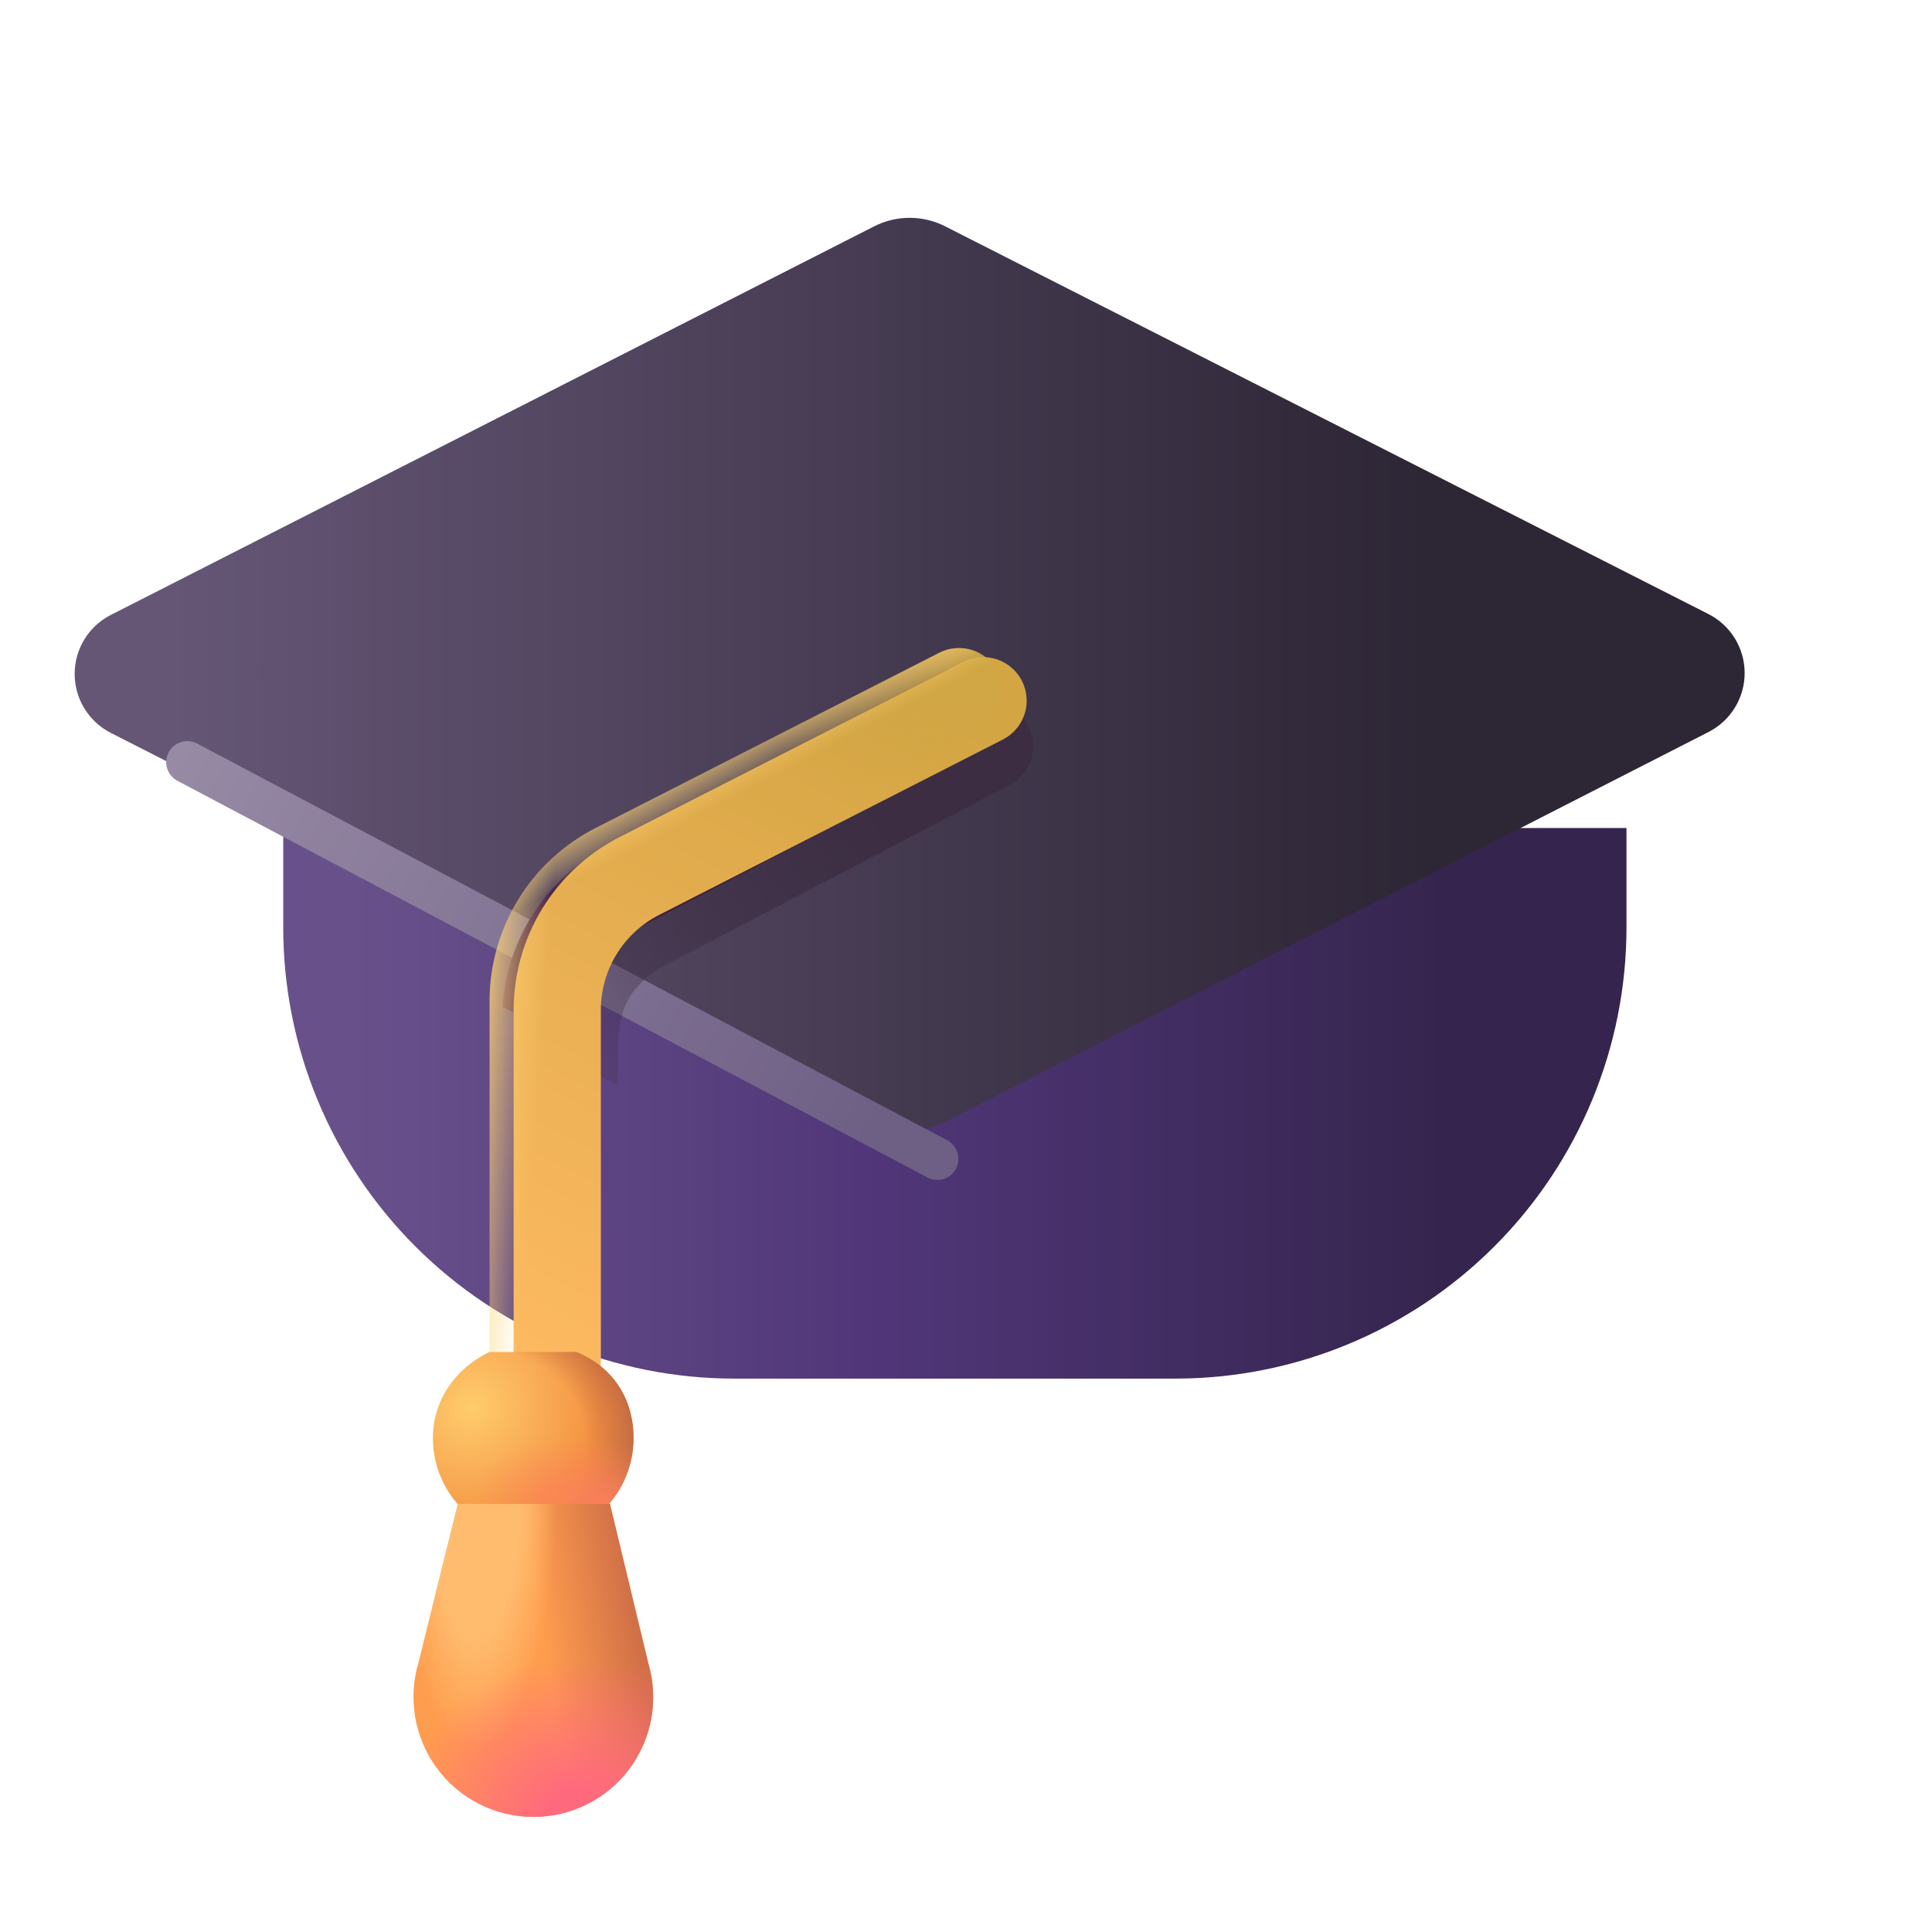 <?xml version="1.0" encoding="UTF-8"?> <svg xmlns="http://www.w3.org/2000/svg" width="143" height="143" viewBox="0 0 143 143" fill="none"><g filter="url(#filter0_i_6540_472)"><path d="M121.5 62.4H22.077V69.757C22.077 78.614 25.596 87.108 31.859 93.371C38.122 99.634 46.616 103.153 55.474 103.153H88.104C96.961 103.153 105.456 99.634 111.718 93.371C117.981 87.108 121.5 78.614 121.5 69.757V62.4Z" fill="url(#paint0_linear_6540_472)"></path></g><g filter="url(#filter1_ii_6540_472)"><path d="M74.413 90.833L130.919 61.969C131.723 61.558 132.398 60.932 132.868 60.161C133.339 59.391 133.587 58.505 133.586 57.602C133.585 56.698 133.333 55.813 132.861 55.044C132.388 54.274 131.711 53.651 130.906 53.242L74.408 24.543C73.595 24.13 72.696 23.914 71.784 23.914C70.871 23.914 69.972 24.13 69.159 24.543L12.652 53.309C11.848 53.719 11.172 54.343 10.7 55.114C10.229 55.884 9.979 56.769 9.979 57.672C9.979 58.576 10.229 59.461 10.7 60.231C11.172 61.001 11.848 61.626 12.652 62.036L69.154 90.833C69.969 91.249 70.871 91.465 71.786 91.465C72.701 91.465 73.598 91.249 74.413 90.833Z" fill="url(#paint1_linear_6540_472)"></path></g><g filter="url(#filter2_f_6540_472)"><path d="M69.379 85.776L13.861 56.414" stroke="url(#paint2_linear_6540_472)" stroke-width="3.117" stroke-linecap="round"></path></g><g filter="url(#filter3_f_6540_472)"><path d="M39.467 77.15L45.732 80.342V78.116C45.732 75.146 46.119 72.915 49.94 71.076L74.755 58.1C75.504 57.698 76.067 57.019 76.324 56.209C76.581 55.398 76.512 54.519 76.131 53.759C75.949 53.385 75.695 53.051 75.382 52.777C75.069 52.503 74.705 52.294 74.31 52.163C73.916 52.032 73.499 51.981 73.084 52.013C72.67 52.046 72.266 52.161 71.897 52.352L47.077 65.323C44.901 66.477 43.058 68.171 41.725 70.242C40.392 72.313 39.612 74.691 39.462 77.15" fill="url(#paint3_linear_6540_472)"></path></g><g filter="url(#filter4_f_6540_472)"><path d="M37.2 74.544L43.465 77.737V75.51C43.465 72.54 43.852 70.309 47.673 68.47L72.493 55.495C73.241 55.091 73.803 54.413 74.059 53.602C74.315 52.791 74.245 51.913 73.865 51.153C73.683 50.779 73.429 50.446 73.117 50.171C72.805 49.897 72.441 49.688 72.047 49.557C71.653 49.425 71.236 49.374 70.822 49.406C70.408 49.437 70.004 49.552 69.634 49.742L44.814 62.717C42.639 63.872 40.796 65.565 39.463 67.636C38.13 69.707 37.35 72.085 37.2 74.544Z" fill="url(#paint4_linear_6540_472)"></path></g><g filter="url(#filter5_i_6540_472)"><path fill-rule="evenodd" clip-rule="evenodd" d="M73.859 49.726C73.469 48.964 72.793 48.388 71.979 48.124C71.165 47.86 70.279 47.93 69.517 48.319L44.074 61.29C41.717 62.495 39.738 64.327 38.355 66.584C36.972 68.841 36.239 71.436 36.237 74.083V100.106C36.237 100.962 36.577 101.783 37.182 102.388C37.788 102.994 38.609 103.334 39.465 103.334C40.321 103.334 41.142 102.994 41.748 102.388C42.353 101.783 42.693 100.962 42.693 100.106V74.083C42.693 71.113 44.363 68.392 47.013 67.048L72.451 54.068C73.213 53.678 73.79 53.002 74.054 52.188C74.317 51.374 74.247 50.489 73.859 49.726Z" fill="url(#paint5_linear_6540_472)"></path></g><path fill-rule="evenodd" clip-rule="evenodd" d="M73.859 49.726C73.469 48.964 72.793 48.388 71.979 48.124C71.165 47.86 70.279 47.93 69.517 48.319L44.074 61.29C41.717 62.495 39.738 64.327 38.355 66.584C36.972 68.841 36.239 71.436 36.237 74.083V100.106C36.237 100.962 36.577 101.783 37.182 102.388C37.788 102.994 38.609 103.334 39.465 103.334C40.321 103.334 41.142 102.994 41.748 102.388C42.353 101.783 42.693 100.962 42.693 100.106V74.083C42.693 71.113 44.363 68.392 47.013 67.048L72.451 54.068C73.213 53.678 73.79 53.002 74.054 52.188C74.317 51.374 74.247 50.489 73.859 49.726Z" fill="url(#paint6_radial_6540_472)"></path><path fill-rule="evenodd" clip-rule="evenodd" d="M73.859 49.726C73.469 48.964 72.793 48.388 71.979 48.124C71.165 47.86 70.279 47.93 69.517 48.319L44.074 61.29C41.717 62.495 39.738 64.327 38.355 66.584C36.972 68.841 36.239 71.436 36.237 74.083V100.106C36.237 100.962 36.577 101.783 37.182 102.388C37.788 102.994 38.609 103.334 39.465 103.334C40.321 103.334 41.142 102.994 41.748 102.388C42.353 101.783 42.693 100.962 42.693 100.106V74.083C42.693 71.113 44.363 68.392 47.013 67.048L72.451 54.068C73.213 53.678 73.79 53.002 74.054 52.188C74.317 51.374 74.247 50.489 73.859 49.726Z" fill="url(#paint7_linear_6540_472)"></path><path fill-rule="evenodd" clip-rule="evenodd" d="M73.859 49.726C73.469 48.964 72.793 48.388 71.979 48.124C71.165 47.86 70.279 47.93 69.517 48.319L44.074 61.29C41.717 62.495 39.738 64.327 38.355 66.584C36.972 68.841 36.239 71.436 36.237 74.083V100.106C36.237 100.962 36.577 101.783 37.182 102.388C37.788 102.994 38.609 103.334 39.465 103.334C40.321 103.334 41.142 102.994 41.748 102.388C42.353 101.783 42.693 100.962 42.693 100.106V74.083C42.693 71.113 44.363 68.392 47.013 67.048L72.451 54.068C73.213 53.678 73.79 53.002 74.054 52.188C74.317 51.374 74.247 50.489 73.859 49.726Z" fill="url(#paint8_linear_6540_472)"></path><path d="M42.664 100.07C45.554 101.255 46.895 103.735 46.895 106.438C46.895 108.408 46.112 110.297 44.719 111.69C43.326 113.083 41.437 113.865 39.467 113.865C37.497 113.865 35.608 113.083 34.215 111.69C32.822 110.297 32.04 108.408 32.04 106.438C32.04 103.735 33.621 101.322 36.23 100.07H42.664Z" fill="url(#paint9_radial_6540_472)"></path><path d="M42.664 100.07C45.554 101.255 46.895 103.735 46.895 106.438C46.895 108.408 46.112 110.297 44.719 111.69C43.326 113.083 41.437 113.865 39.467 113.865C37.497 113.865 35.608 113.083 34.215 111.69C32.822 110.297 32.04 108.408 32.04 106.438C32.04 103.735 33.621 101.322 36.23 100.07H42.664Z" fill="url(#paint10_radial_6540_472)"></path><path d="M42.664 100.07C45.554 101.255 46.895 103.735 46.895 106.438C46.895 108.408 46.112 110.297 44.719 111.69C43.326 113.083 41.437 113.865 39.467 113.865C37.497 113.865 35.608 113.083 34.215 111.69C32.822 110.297 32.04 108.408 32.04 106.438C32.04 103.735 33.621 101.322 36.23 100.07H42.664Z" fill="url(#paint11_radial_6540_472)"></path><path d="M47.987 123.111L45.146 111.311H33.894L30.991 123.008C30.585 124.335 30.496 125.738 30.731 127.106C30.965 128.473 31.517 129.766 32.342 130.882C33.167 131.998 34.241 132.905 35.48 133.53C36.718 134.155 38.086 134.482 39.474 134.483C40.853 134.484 42.213 134.163 43.446 133.546C44.679 132.929 45.752 132.033 46.578 130.929C47.405 129.825 47.962 128.543 48.207 127.186C48.452 125.829 48.376 124.434 47.987 123.111Z" fill="#FF9D4E"></path><path d="M47.987 123.111L45.146 111.311H33.894L30.991 123.008C30.585 124.335 30.496 125.738 30.731 127.106C30.965 128.473 31.517 129.766 32.342 130.882C33.167 131.998 34.241 132.905 35.48 133.53C36.718 134.155 38.086 134.482 39.474 134.483C40.853 134.484 42.213 134.163 43.446 133.546C44.679 132.929 45.752 132.033 46.578 130.929C47.405 129.825 47.962 128.543 48.207 127.186C48.452 125.829 48.376 124.434 47.987 123.111Z" fill="url(#paint12_linear_6540_472)"></path><path d="M47.987 123.111L45.146 111.311H33.894L30.991 123.008C30.585 124.335 30.496 125.738 30.731 127.106C30.965 128.473 31.517 129.766 32.342 130.882C33.167 131.998 34.241 132.905 35.48 133.53C36.718 134.155 38.086 134.482 39.474 134.483C40.853 134.484 42.213 134.163 43.446 133.546C44.679 132.929 45.752 132.033 46.578 130.929C47.405 129.825 47.962 128.543 48.207 127.186C48.452 125.829 48.376 124.434 47.987 123.111Z" fill="url(#paint13_radial_6540_472)"></path><path d="M47.987 123.111L45.146 111.311H33.894L30.991 123.008C30.585 124.335 30.496 125.738 30.731 127.106C30.965 128.473 31.517 129.766 32.342 130.882C33.167 131.998 34.241 132.905 35.48 133.53C36.718 134.155 38.086 134.482 39.474 134.483C40.853 134.484 42.213 134.163 43.446 133.546C44.679 132.929 45.752 132.033 46.578 130.929C47.405 129.825 47.962 128.543 48.207 127.186C48.452 125.829 48.376 124.434 47.987 123.111Z" fill="url(#paint14_radial_6540_472)"></path><defs><filter id="filter0_i_6540_472" x="20.965" y="61.287" width="100.535" height="41.865" filterUnits="userSpaceOnUse" color-interpolation-filters="sRGB"><feFlood flood-opacity="0" result="BackgroundImageFix"></feFlood><feBlend mode="normal" in="SourceGraphic" in2="BackgroundImageFix" result="shape"></feBlend><feColorMatrix in="SourceAlpha" type="matrix" values="0 0 0 0 0 0 0 0 0 0 0 0 0 0 0 0 0 0 127 0" result="hardAlpha"></feColorMatrix><feOffset dx="-1.113" dy="-1.113"></feOffset><feGaussianBlur stdDeviation="1.113"></feGaussianBlur><feComposite in2="hardAlpha" operator="arithmetic" k2="-1" k3="1"></feComposite><feColorMatrix type="matrix" values="0 0 0 0 0.471 0 0 0 0 0.373 0 0 0 0 0.659 0 0 0 1 0"></feColorMatrix><feBlend mode="normal" in2="shape" result="effect1_innerShadow_6540_472"></feBlend></filter><filter id="filter1_ii_6540_472" x="5.528" y="20.574" width="128.058" height="70.89" filterUnits="userSpaceOnUse" color-interpolation-filters="sRGB"><feFlood flood-opacity="0" result="BackgroundImageFix"></feFlood><feBlend mode="normal" in="SourceGraphic" in2="BackgroundImageFix" result="shape"></feBlend><feColorMatrix in="SourceAlpha" type="matrix" values="0 0 0 0 0 0 0 0 0 0 0 0 0 0 0 0 0 0 127 0" result="hardAlpha"></feColorMatrix><feOffset dy="-5.566"></feOffset><feGaussianBlur stdDeviation="1.67"></feGaussianBlur><feComposite in2="hardAlpha" operator="arithmetic" k2="-1" k3="1"></feComposite><feColorMatrix type="matrix" values="0 0 0 0 0.133 0 0 0 0 0.098 0 0 0 0 0.176 0 0 0 1 0"></feColorMatrix><feBlend mode="normal" in2="shape" result="effect1_innerShadow_6540_472"></feBlend><feColorMatrix in="SourceAlpha" type="matrix" values="0 0 0 0 0 0 0 0 0 0 0 0 0 0 0 0 0 0 127 0" result="hardAlpha"></feColorMatrix><feOffset dx="-4.453" dy="-2.226"></feOffset><feGaussianBlur stdDeviation="2.226"></feGaussianBlur><feComposite in2="hardAlpha" operator="arithmetic" k2="-1" k3="1"></feComposite><feColorMatrix type="matrix" values="0 0 0 0 0.373 0 0 0 0 0.255 0 0 0 0 0.502 0 0 0 1 0"></feColorMatrix><feBlend mode="normal" in2="effect1_innerShadow_6540_472" result="effect2_innerShadow_6540_472"></feBlend></filter><filter id="filter2_f_6540_472" x="10.074" y="52.629" width="63.09" height="36.931" filterUnits="userSpaceOnUse" color-interpolation-filters="sRGB"><feFlood flood-opacity="0" result="BackgroundImageFix"></feFlood><feBlend mode="normal" in="SourceGraphic" in2="BackgroundImageFix" result="shape"></feBlend><feGaussianBlur stdDeviation="1.113" result="effect1_foregroundBlur_6540_472"></feGaussianBlur></filter><filter id="filter3_f_6540_472" x="37.234" y="49.778" width="41.468" height="32.791" filterUnits="userSpaceOnUse" color-interpolation-filters="sRGB"><feFlood flood-opacity="0" result="BackgroundImageFix"></feFlood><feBlend mode="normal" in="SourceGraphic" in2="BackgroundImageFix" result="shape"></feBlend><feGaussianBlur stdDeviation="1.113" result="effect1_foregroundBlur_6540_472"></feGaussianBlur></filter><filter id="filter4_f_6540_472" x="35.418" y="47.615" width="40.574" height="31.902" filterUnits="userSpaceOnUse" color-interpolation-filters="sRGB"><feFlood flood-opacity="0" result="BackgroundImageFix"></feFlood><feBlend mode="normal" in="SourceGraphic" in2="BackgroundImageFix" result="shape"></feBlend><feGaussianBlur stdDeviation="0.891" result="effect1_foregroundBlur_6540_472"></feGaussianBlur></filter><filter id="filter5_i_6540_472" x="36.238" y="47.967" width="39.754" height="56.035" filterUnits="userSpaceOnUse" color-interpolation-filters="sRGB"><feFlood flood-opacity="0" result="BackgroundImageFix"></feFlood><feBlend mode="normal" in="SourceGraphic" in2="BackgroundImageFix" result="shape"></feBlend><feColorMatrix in="SourceAlpha" type="matrix" values="0 0 0 0 0 0 0 0 0 0 0 0 0 0 0 0 0 0 127 0" result="hardAlpha"></feColorMatrix><feOffset dx="1.781" dy="0.668"></feOffset><feGaussianBlur stdDeviation="1.447"></feGaussianBlur><feComposite in2="hardAlpha" operator="arithmetic" k2="-1" k3="1"></feComposite><feColorMatrix type="matrix" values="0 0 0 0 0.8 0 0 0 0 0.459 0 0 0 0 0.227 0 0 0 1 0"></feColorMatrix><feBlend mode="normal" in2="shape" result="effect1_innerShadow_6540_472"></feBlend></filter><linearGradient id="paint0_linear_6540_472" x1="26.949" y1="82.776" x2="116.005" y2="82.776" gradientUnits="userSpaceOnUse"><stop stop-color="#68518B"></stop><stop offset="0.444" stop-color="#503678"></stop><stop offset="0.909" stop-color="#35254E"></stop></linearGradient><linearGradient id="paint1_linear_6540_472" x1="16.958" y1="57.69" x2="110.156" y2="57.69" gradientUnits="userSpaceOnUse"><stop stop-color="#655676"></stop><stop offset="1" stop-color="#2D2635"></stop></linearGradient><linearGradient id="paint2_linear_6540_472" x1="63.399" y1="85.776" x2="9.128" y2="54.606" gradientUnits="userSpaceOnUse"><stop stop-color="#6E5F85"></stop><stop offset="1" stop-color="#9A8DA7"></stop></linearGradient><linearGradient id="paint3_linear_6540_472" x1="64.821" y1="58.826" x2="36.261" y2="82.195" gradientUnits="userSpaceOnUse"><stop stop-color="#3C2D42"></stop><stop offset="1" stop-color="#3D2C43" stop-opacity="0"></stop></linearGradient><linearGradient id="paint4_linear_6540_472" x1="66.638" y1="56.479" x2="44.178" y2="76.343" gradientUnits="userSpaceOnUse"><stop stop-color="#2C1A20"></stop><stop offset="1" stop-color="#4C2350"></stop></linearGradient><linearGradient id="paint5_linear_6540_472" x1="65.63" y1="50.149" x2="38.356" y2="103.334" gradientUnits="userSpaceOnUse"><stop stop-color="#D3A543"></stop><stop offset="1" stop-color="#FFBA62"></stop></linearGradient><radialGradient id="paint6_radial_6540_472" cx="0" cy="0" r="1" gradientUnits="userSpaceOnUse" gradientTransform="translate(72.656 46.587) rotate(153.041) scale(17.343 10.812)"><stop stop-color="#D0A745"></stop><stop offset="1" stop-color="#D0A745" stop-opacity="0"></stop></radialGradient><linearGradient id="paint7_linear_6540_472" x1="34.411" y1="81.105" x2="39.741" y2="81.502" gradientUnits="userSpaceOnUse"><stop stop-color="#FFD574"></stop><stop offset="1" stop-color="#FFD574" stop-opacity="0"></stop></linearGradient><linearGradient id="paint8_linear_6540_472" x1="44.136" y1="59.313" x2="46.202" y2="63.245" gradientUnits="userSpaceOnUse"><stop stop-color="#FFD574"></stop><stop offset="1" stop-color="#FFD574" stop-opacity="0"></stop></linearGradient><radialGradient id="paint9_radial_6540_472" cx="0" cy="0" r="1" gradientUnits="userSpaceOnUse" gradientTransform="translate(34.936 104.154) rotate(42.663) scale(9.242 9.953)"><stop stop-color="#FFCC6C"></stop><stop offset="1" stop-color="#F49041"></stop></radialGradient><radialGradient id="paint10_radial_6540_472" cx="0" cy="0" r="1" gradientUnits="userSpaceOnUse" gradientTransform="translate(33.665 108.157) rotate(-22.551) scale(16.588 13.342)"><stop offset="0.6" stop-color="#B25D41" stop-opacity="0"></stop><stop offset="0.911" stop-color="#B25D41"></stop></radialGradient><radialGradient id="paint11_radial_6540_472" cx="0" cy="0" r="1" gradientUnits="userSpaceOnUse" gradientTransform="translate(45.22 111.657) rotate(-171.142) scale(10.117 4.918)"><stop stop-color="#FD805E"></stop><stop offset="1" stop-color="#FD805E" stop-opacity="0"></stop></radialGradient><linearGradient id="paint12_linear_6540_472" x1="47.435" y1="122.897" x2="40.685" y2="123.997" gradientUnits="userSpaceOnUse"><stop stop-color="#D17047"></stop><stop offset="1" stop-color="#D17047" stop-opacity="0"></stop></linearGradient><radialGradient id="paint13_radial_6540_472" cx="0" cy="0" r="1" gradientUnits="userSpaceOnUse" gradientTransform="translate(35.234 110.108) rotate(90) scale(19.474 5.972)"><stop offset="0.567" stop-color="#FFBC6E"></stop><stop offset="1" stop-color="#FFBC6E" stop-opacity="0"></stop></radialGradient><radialGradient id="paint14_radial_6540_472" cx="0" cy="0" r="1" gradientUnits="userSpaceOnUse" gradientTransform="translate(42.76 134.479) rotate(-102.633) scale(11.872 13.708)"><stop offset="0.165" stop-color="#FF697E"></stop><stop offset="1" stop-color="#FF697E" stop-opacity="0"></stop></radialGradient></defs></svg> 